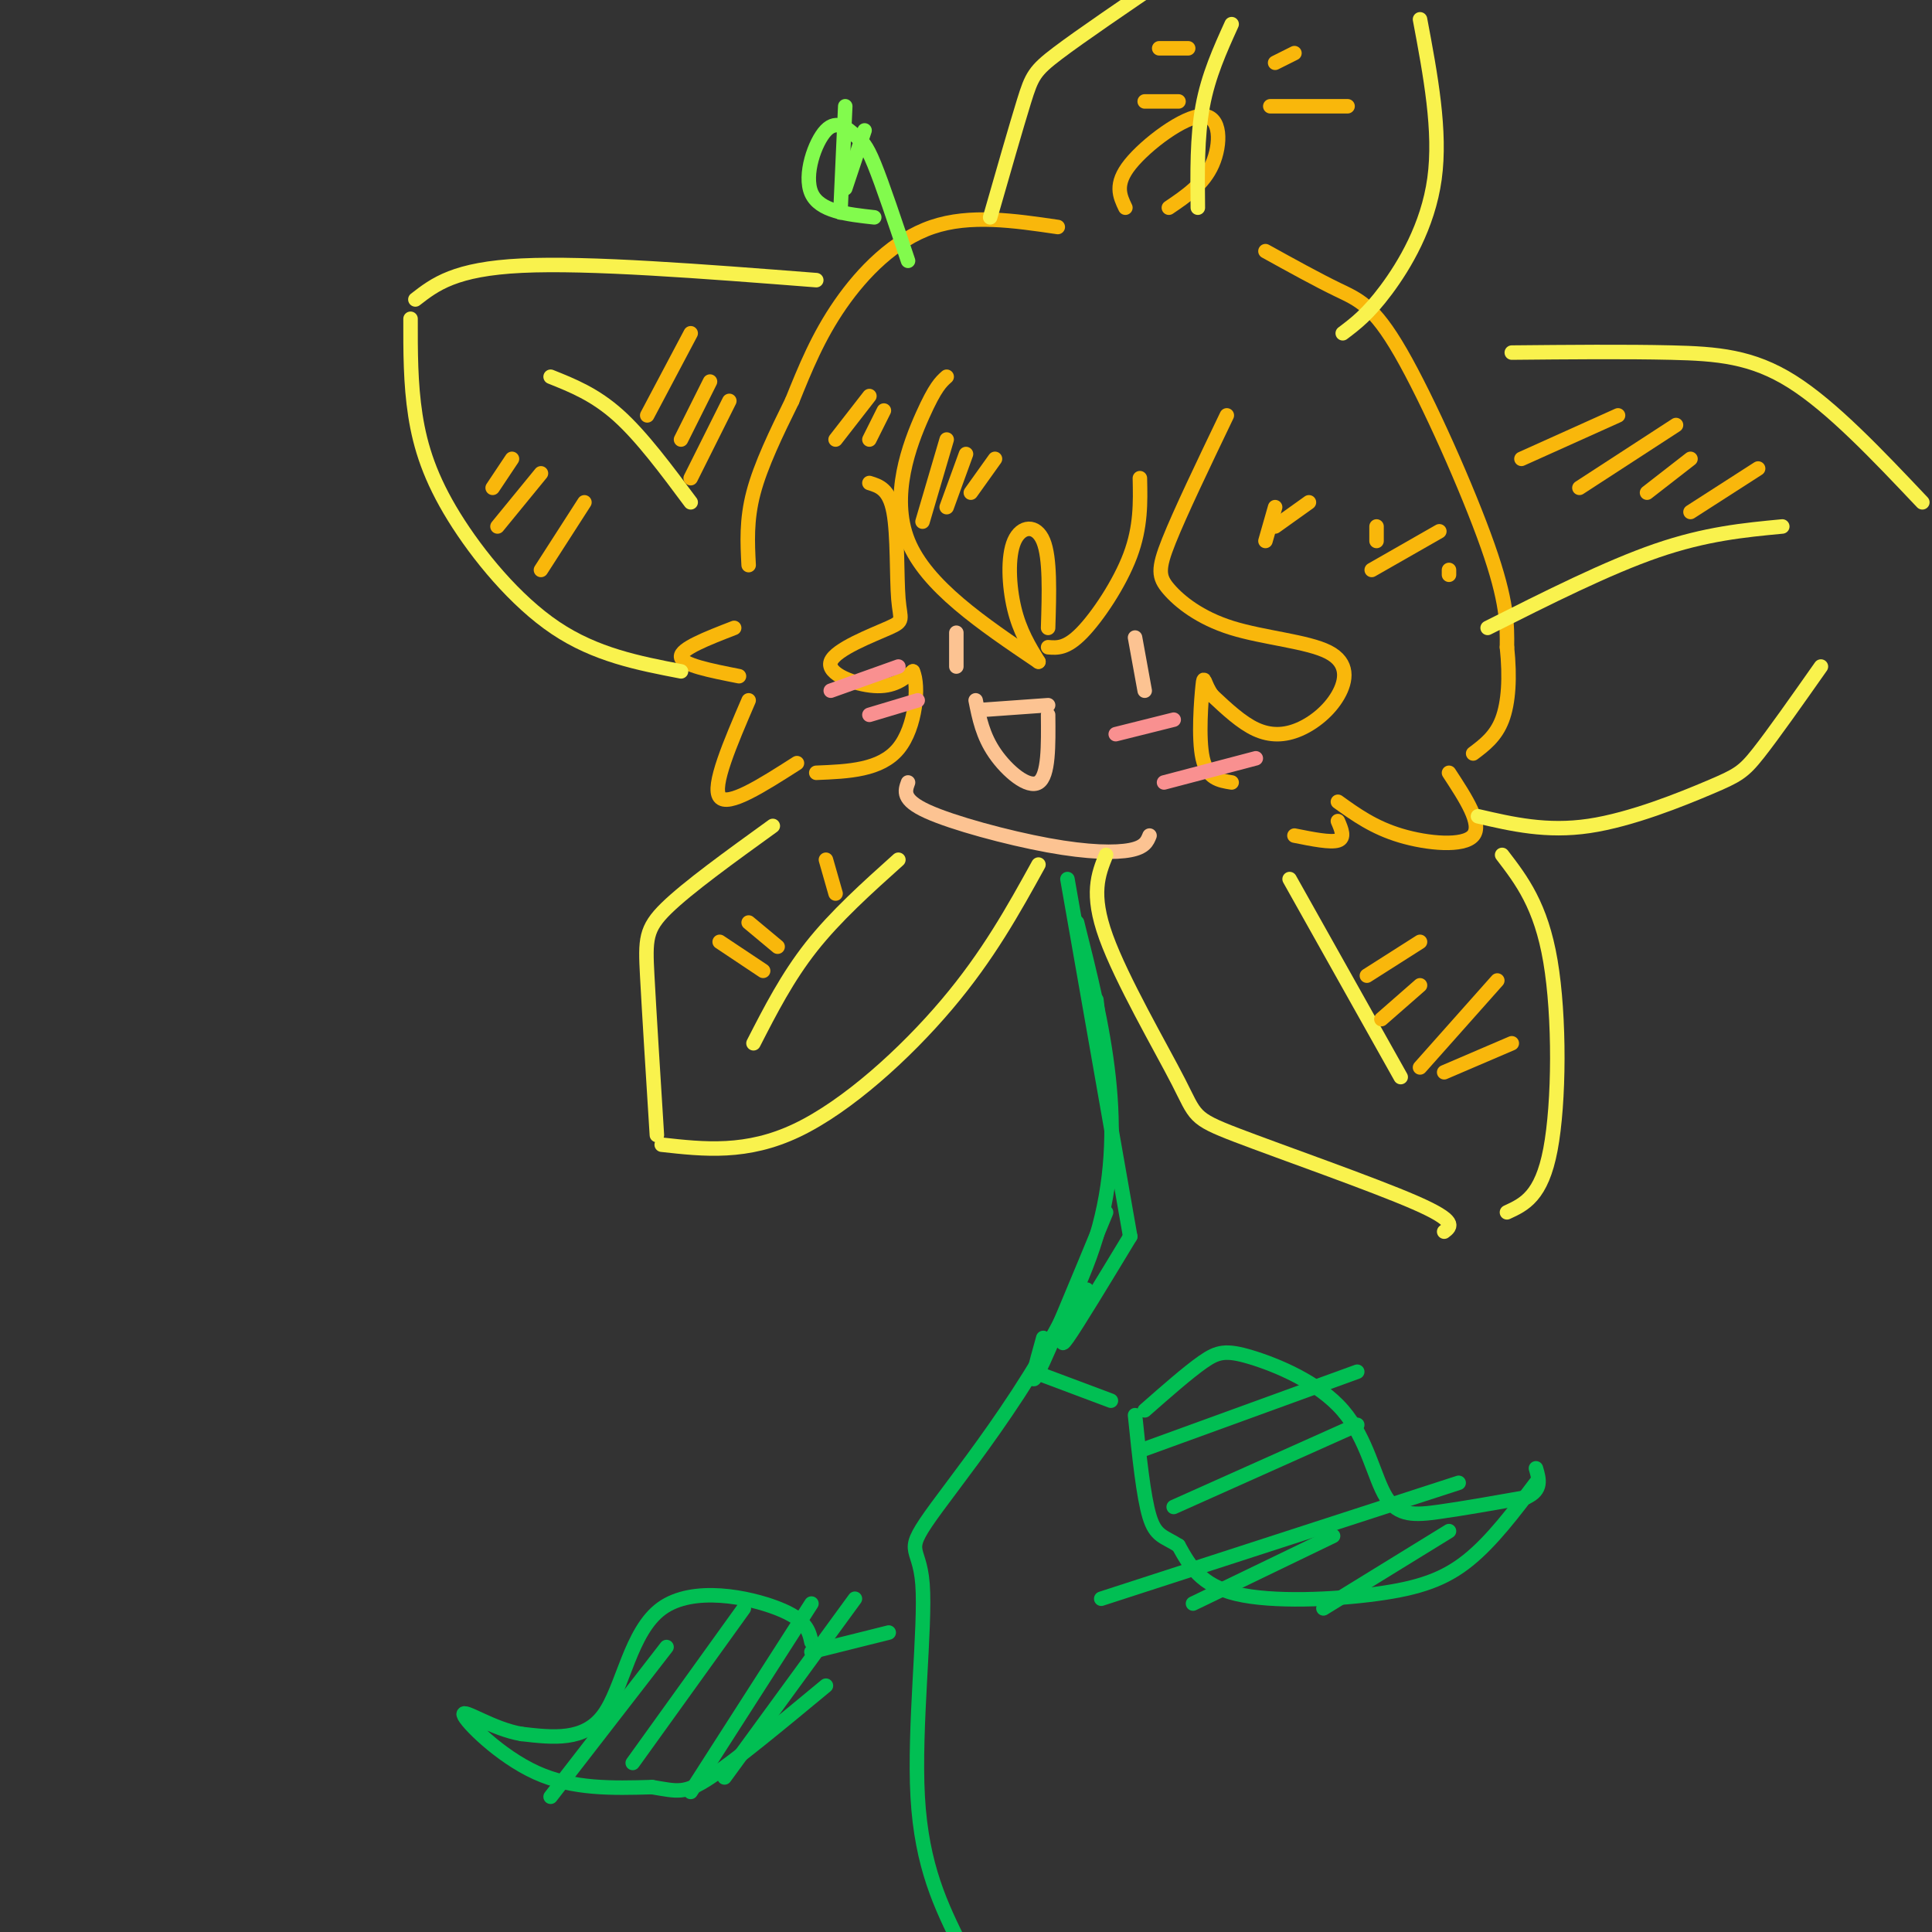 <svg viewBox='0 0 400 400' version='1.1' xmlns='http://www.w3.org/2000/svg' xmlns:xlink='http://www.w3.org/1999/xlink'><rect x="0" y="0" width="400" height="400" fill="#333333" stroke="none"/><g fill='none' stroke='rgb(249,183,11)' stroke-width='3' stroke-linecap='round' stroke-linejoin='round'><path d='M196,78c-1.178,1.044 -2.356,2.089 -5,8c-2.644,5.911 -6.756,16.689 -3,26c3.756,9.311 15.378,17.156 27,25'/><path d='M215,137c-1.940,-3.173 -3.881,-6.345 -5,-11c-1.119,-4.655 -1.417,-10.792 0,-14c1.417,-3.208 4.548,-3.488 6,0c1.452,3.488 1.226,10.744 1,18'/><path d='M217,134c1.889,0.156 3.778,0.311 7,-3c3.222,-3.311 7.778,-10.089 10,-16c2.222,-5.911 2.111,-10.956 2,-16'/><path d='M254,86c-4.832,10.074 -9.664,20.149 -12,26c-2.336,5.851 -2.176,7.480 0,10c2.176,2.520 6.368,5.931 13,8c6.632,2.069 15.705,2.798 20,5c4.295,2.202 3.811,5.879 2,9c-1.811,3.121 -4.949,5.686 -8,7c-3.051,1.314 -6.015,1.375 -9,0c-2.985,-1.375 -5.993,-4.188 -9,-7'/><path d='M251,144c-1.774,-2.369 -1.708,-4.792 -2,-2c-0.292,2.792 -0.940,10.798 0,15c0.940,4.202 3.470,4.601 6,5'/><path d='M180,100c2.053,0.635 4.105,1.269 5,6c0.895,4.731 0.632,13.558 1,18c0.368,4.442 1.367,4.500 -2,6c-3.367,1.500 -11.099,4.442 -12,7c-0.901,2.558 5.028,4.731 9,5c3.972,0.269 5.986,-1.365 8,-3'/><path d='M189,139c1.333,2.867 0.667,11.533 -3,16c-3.667,4.467 -10.333,4.733 -17,5'/><path d='M233,43c-1.161,-2.429 -2.321,-4.857 1,-9c3.321,-4.143 11.125,-10.000 15,-10c3.875,-0.000 3.821,5.857 2,10c-1.821,4.143 -5.411,6.571 -9,9'/><path d='M262,52c5.381,2.976 10.762,5.952 15,8c4.238,2.048 7.333,3.167 13,13c5.667,9.833 13.905,28.381 18,40c4.095,11.619 4.048,16.310 4,21'/><path d='M312,134c0.667,6.289 0.333,11.511 -1,15c-1.333,3.489 -3.667,5.244 -6,7'/><path d='M300,160c3.489,5.333 6.978,10.667 5,13c-1.978,2.333 -9.422,1.667 -15,0c-5.578,-1.667 -9.289,-4.333 -13,-7'/><path d='M277,170c0.750,1.750 1.500,3.500 0,4c-1.500,0.500 -5.250,-0.250 -9,-1'/><path d='M219,47c-9.089,-1.333 -18.178,-2.667 -26,0c-7.822,2.667 -14.378,9.333 -19,16c-4.622,6.667 -7.311,13.333 -10,20'/><path d='M164,83c-3.289,6.667 -6.511,13.333 -8,19c-1.489,5.667 -1.244,10.333 -1,15'/><path d='M152,130c-5.583,2.167 -11.167,4.333 -11,6c0.167,1.667 6.083,2.833 12,4'/><path d='M155,145c-3.833,8.917 -7.667,17.833 -6,20c1.667,2.167 8.833,-2.417 16,-7'/></g>
<g fill='none' stroke='rgb(130,251,77)' stroke-width='3' stroke-linecap='round' stroke-linejoin='round'><path d='M188,54c-2.643,-7.900 -5.285,-15.799 -7,-20c-1.715,-4.201 -2.501,-4.703 -4,-6c-1.499,-1.297 -3.711,-3.388 -6,-1c-2.289,2.388 -4.654,9.254 -3,13c1.654,3.746 7.327,4.373 13,5'/><path d='M174,44c0.000,0.000 1.000,-22.000 1,-22'/><path d='M175,39c0.000,0.000 4.000,-12.000 4,-12'/></g>
<g fill='none' stroke='rgb(252,195,146)' stroke-width='3' stroke-linecap='round' stroke-linejoin='round'><path d='M188,162c-0.655,1.792 -1.310,3.583 4,6c5.310,2.417 16.583,5.458 25,7c8.417,1.542 13.976,1.583 17,1c3.024,-0.583 3.512,-1.792 4,-3'/><path d='M203,147c0.000,0.000 14.000,-1.000 14,-1'/><path d='M202,145c0.733,3.667 1.467,7.333 4,11c2.533,3.667 6.867,7.333 9,6c2.133,-1.333 2.067,-7.667 2,-14'/><path d='M235,132c0.000,0.000 2.000,11.000 2,11'/><path d='M198,131c0.000,0.000 0.000,7.000 0,7'/></g>
<g fill='none' stroke='rgb(249,242,77)' stroke-width='3' stroke-linecap='round' stroke-linejoin='round'><path d='M205,45c2.689,-9.378 5.378,-18.756 7,-24c1.622,-5.244 2.178,-6.356 7,-10c4.822,-3.644 13.911,-9.822 23,-16'/><path d='M294,4c2.178,11.578 4.356,23.156 3,33c-1.356,9.844 -6.244,17.956 -10,23c-3.756,5.044 -6.378,7.022 -9,9'/><path d='M248,43c-0.083,-7.333 -0.167,-14.667 1,-21c1.167,-6.333 3.583,-11.667 6,-17'/><path d='M313,73c11.756,-0.111 23.511,-0.222 33,0c9.489,0.222 16.711,0.778 25,6c8.289,5.222 17.644,15.111 27,25'/><path d='M306,169c7.113,1.649 14.226,3.298 23,2c8.774,-1.298 19.208,-5.542 25,-8c5.792,-2.458 6.940,-3.131 10,-7c3.060,-3.869 8.030,-10.935 13,-18'/><path d='M308,130c12.417,-6.250 24.833,-12.500 35,-16c10.167,-3.500 18.083,-4.250 26,-5'/><path d='M169,58c-23.583,-1.833 -47.167,-3.667 -61,-3c-13.833,0.667 -17.917,3.833 -22,7'/><path d='M85,66c-0.012,6.708 -0.024,13.417 1,20c1.024,6.583 3.083,13.042 8,21c4.917,7.958 12.690,17.417 21,23c8.310,5.583 17.155,7.292 26,9'/><path d='M114,78c4.583,1.833 9.167,3.667 14,8c4.833,4.333 9.917,11.167 15,18'/><path d='M160,171c-8.800,6.356 -17.600,12.711 -22,17c-4.400,4.289 -4.400,6.511 -4,14c0.400,7.489 1.200,20.244 2,33'/><path d='M137,237c8.800,0.978 17.600,1.956 28,-3c10.400,-4.956 22.400,-15.844 31,-26c8.600,-10.156 13.800,-19.578 19,-29'/><path d='M156,216c3.500,-6.833 7.000,-13.667 12,-20c5.000,-6.333 11.500,-12.167 18,-18'/><path d='M311,177c4.022,5.244 8.044,10.489 10,22c1.956,11.511 1.844,29.289 0,39c-1.844,9.711 -5.422,11.356 -9,13'/><path d='M229,177c-1.620,4.019 -3.241,8.038 0,17c3.241,8.962 11.343,22.866 15,30c3.657,7.134 2.869,7.498 12,11c9.131,3.502 28.180,10.144 37,14c8.820,3.856 7.410,4.928 6,6'/><path d='M267,182c0.000,0.000 23.000,41.000 23,41'/></g>
<g fill='none' stroke='rgb(1,191,83)' stroke-width='3' stroke-linecap='round' stroke-linejoin='round'><path d='M223,191c5.359,21.314 10.718,42.628 4,65c-6.718,22.372 -25.512,45.801 -33,56c-7.488,10.199 -3.670,7.169 -3,16c0.670,8.831 -1.809,29.523 -1,44c0.809,14.477 4.904,22.738 9,31'/><path d='M228,218c0.583,4.417 1.167,8.833 1,7c-0.167,-1.833 -1.083,-9.917 -2,-18'/><path d='M221,182c0.000,0.000 13.000,74.000 13,74'/><path d='M234,256c-5.500,9.083 -11.000,18.167 -13,21c-2.000,2.833 -0.500,-0.583 1,-4'/><path d='M229,251c-5.917,14.333 -11.833,28.667 -14,33c-2.167,4.333 -0.583,-1.333 1,-7'/><path d='M225,267c0.000,0.000 -8.000,11.000 -8,11'/><path d='M214,284c0.000,0.000 16.000,6.000 16,6'/><path d='M237,292c4.459,-3.918 8.917,-7.836 12,-10c3.083,-2.164 4.790,-2.574 10,-1c5.210,1.574 13.922,5.133 19,11c5.078,5.867 6.521,14.041 9,18c2.479,3.959 5.994,3.703 11,3c5.006,-0.703 11.503,-1.851 18,-3'/><path d='M316,310c3.333,-1.500 2.667,-3.750 2,-6'/><path d='M318,307c-4.560,6.030 -9.119,12.060 -14,16c-4.881,3.940 -10.083,5.792 -19,7c-8.917,1.208 -21.548,1.774 -29,0c-7.452,-1.774 -9.726,-5.887 -12,-10'/><path d='M244,320c-3.067,-1.956 -4.733,-1.844 -6,-6c-1.267,-4.156 -2.133,-12.578 -3,-21'/><path d='M237,300c0.000,0.000 44.000,-16.000 44,-16'/><path d='M243,312c0.000,0.000 38.000,-17.000 38,-17'/><path d='M228,331c0.000,0.000 74.000,-24.000 74,-24'/><path d='M247,332c0.000,0.000 29.000,-14.000 29,-14'/><path d='M274,333c0.000,0.000 26.000,-16.000 26,-16'/><path d='M184,338c0.000,0.000 -16.000,4.000 -16,4'/><path d='M168,340c-0.500,-2.327 -1.000,-4.655 -7,-7c-6.000,-2.345 -17.500,-4.708 -24,0c-6.500,4.708 -8.000,16.488 -12,22c-4.000,5.512 -10.500,4.756 -17,4'/><path d='M108,359c-5.952,-0.964 -12.333,-5.375 -12,-4c0.333,1.375 7.381,8.536 15,12c7.619,3.464 15.810,3.232 24,3'/><path d='M135,370c5.333,0.867 6.667,1.533 12,-2c5.333,-3.533 14.667,-11.267 24,-19'/><path d='M114,372c0.000,0.000 24.000,-31.000 24,-31'/><path d='M131,365c0.000,0.000 23.000,-32.000 23,-32'/><path d='M150,368c0.000,0.000 27.000,-37.000 27,-37'/><path d='M143,371c0.000,0.000 25.000,-39.000 25,-39'/></g>
<g fill='none' stroke='rgb(249,144,144)' stroke-width='3' stroke-linecap='round' stroke-linejoin='round'><path d='M172,143c0.000,0.000 14.000,-5.000 14,-5'/><path d='M180,148c0.000,0.000 10.000,-3.000 10,-3'/><path d='M231,152c0.000,0.000 12.000,-3.000 12,-3'/><path d='M241,162c0.000,0.000 19.000,-5.000 19,-5'/></g>
<g fill='none' stroke='rgb(249,183,11)' stroke-width='3' stroke-linecap='round' stroke-linejoin='round'><path d='M315,95c0.000,0.000 20.000,-9.000 20,-9'/><path d='M327,101c0.000,0.000 20.000,-13.000 20,-13'/><path d='M341,102c0.000,0.000 9.000,-7.000 9,-7'/><path d='M350,106c0.000,0.000 14.000,-9.000 14,-9'/><path d='M283,202c0.000,0.000 11.000,-7.000 11,-7'/><path d='M286,211c0.000,0.000 8.000,-7.000 8,-7'/><path d='M294,221c0.000,0.000 16.000,-18.000 16,-18'/><path d='M299,222c0.000,0.000 14.000,-6.000 14,-6'/><path d='M149,195c0.000,0.000 9.000,6.000 9,6'/><path d='M155,191c0.000,0.000 6.000,5.000 6,5'/><path d='M171,178c0.000,0.000 2.000,7.000 2,7'/><path d='M134,86c0.000,0.000 9.000,-17.000 9,-17'/><path d='M141,91c0.000,0.000 6.000,-12.000 6,-12'/><path d='M143,99c0.000,0.000 8.000,-16.000 8,-16'/><path d='M102,101c0.000,0.000 4.000,-6.000 4,-6'/><path d='M103,109c0.000,0.000 9.000,-11.000 9,-11'/><path d='M112,118c0.000,0.000 9.000,-14.000 9,-14'/><path d='M240,10c0.000,0.000 6.000,0.000 6,0'/><path d='M237,21c0.000,0.000 7.000,0.000 7,0'/><path d='M264,13c0.000,0.000 4.000,-2.000 4,-2'/><path d='M263,22c0.000,0.000 16.000,0.000 16,0'/><path d='M191,108c0.000,0.000 5.000,-17.000 5,-17'/><path d='M196,105c0.000,0.000 4.000,-11.000 4,-11'/><path d='M201,102c0.000,0.000 5.000,-7.000 5,-7'/><path d='M262,112c0.000,0.000 2.000,-7.000 2,-7'/><path d='M264,109c0.000,0.000 7.000,-5.000 7,-5'/><path d='M285,112c0.000,0.000 0.000,-3.000 0,-3'/><path d='M284,118c0.000,0.000 14.000,-8.000 14,-8'/><path d='M300,119c0.000,0.000 0.000,-1.000 0,-1'/><path d='M173,91c0.000,0.000 7.000,-9.000 7,-9'/><path d='M180,91c0.000,0.000 3.000,-6.000 3,-6'/></g>
</svg>